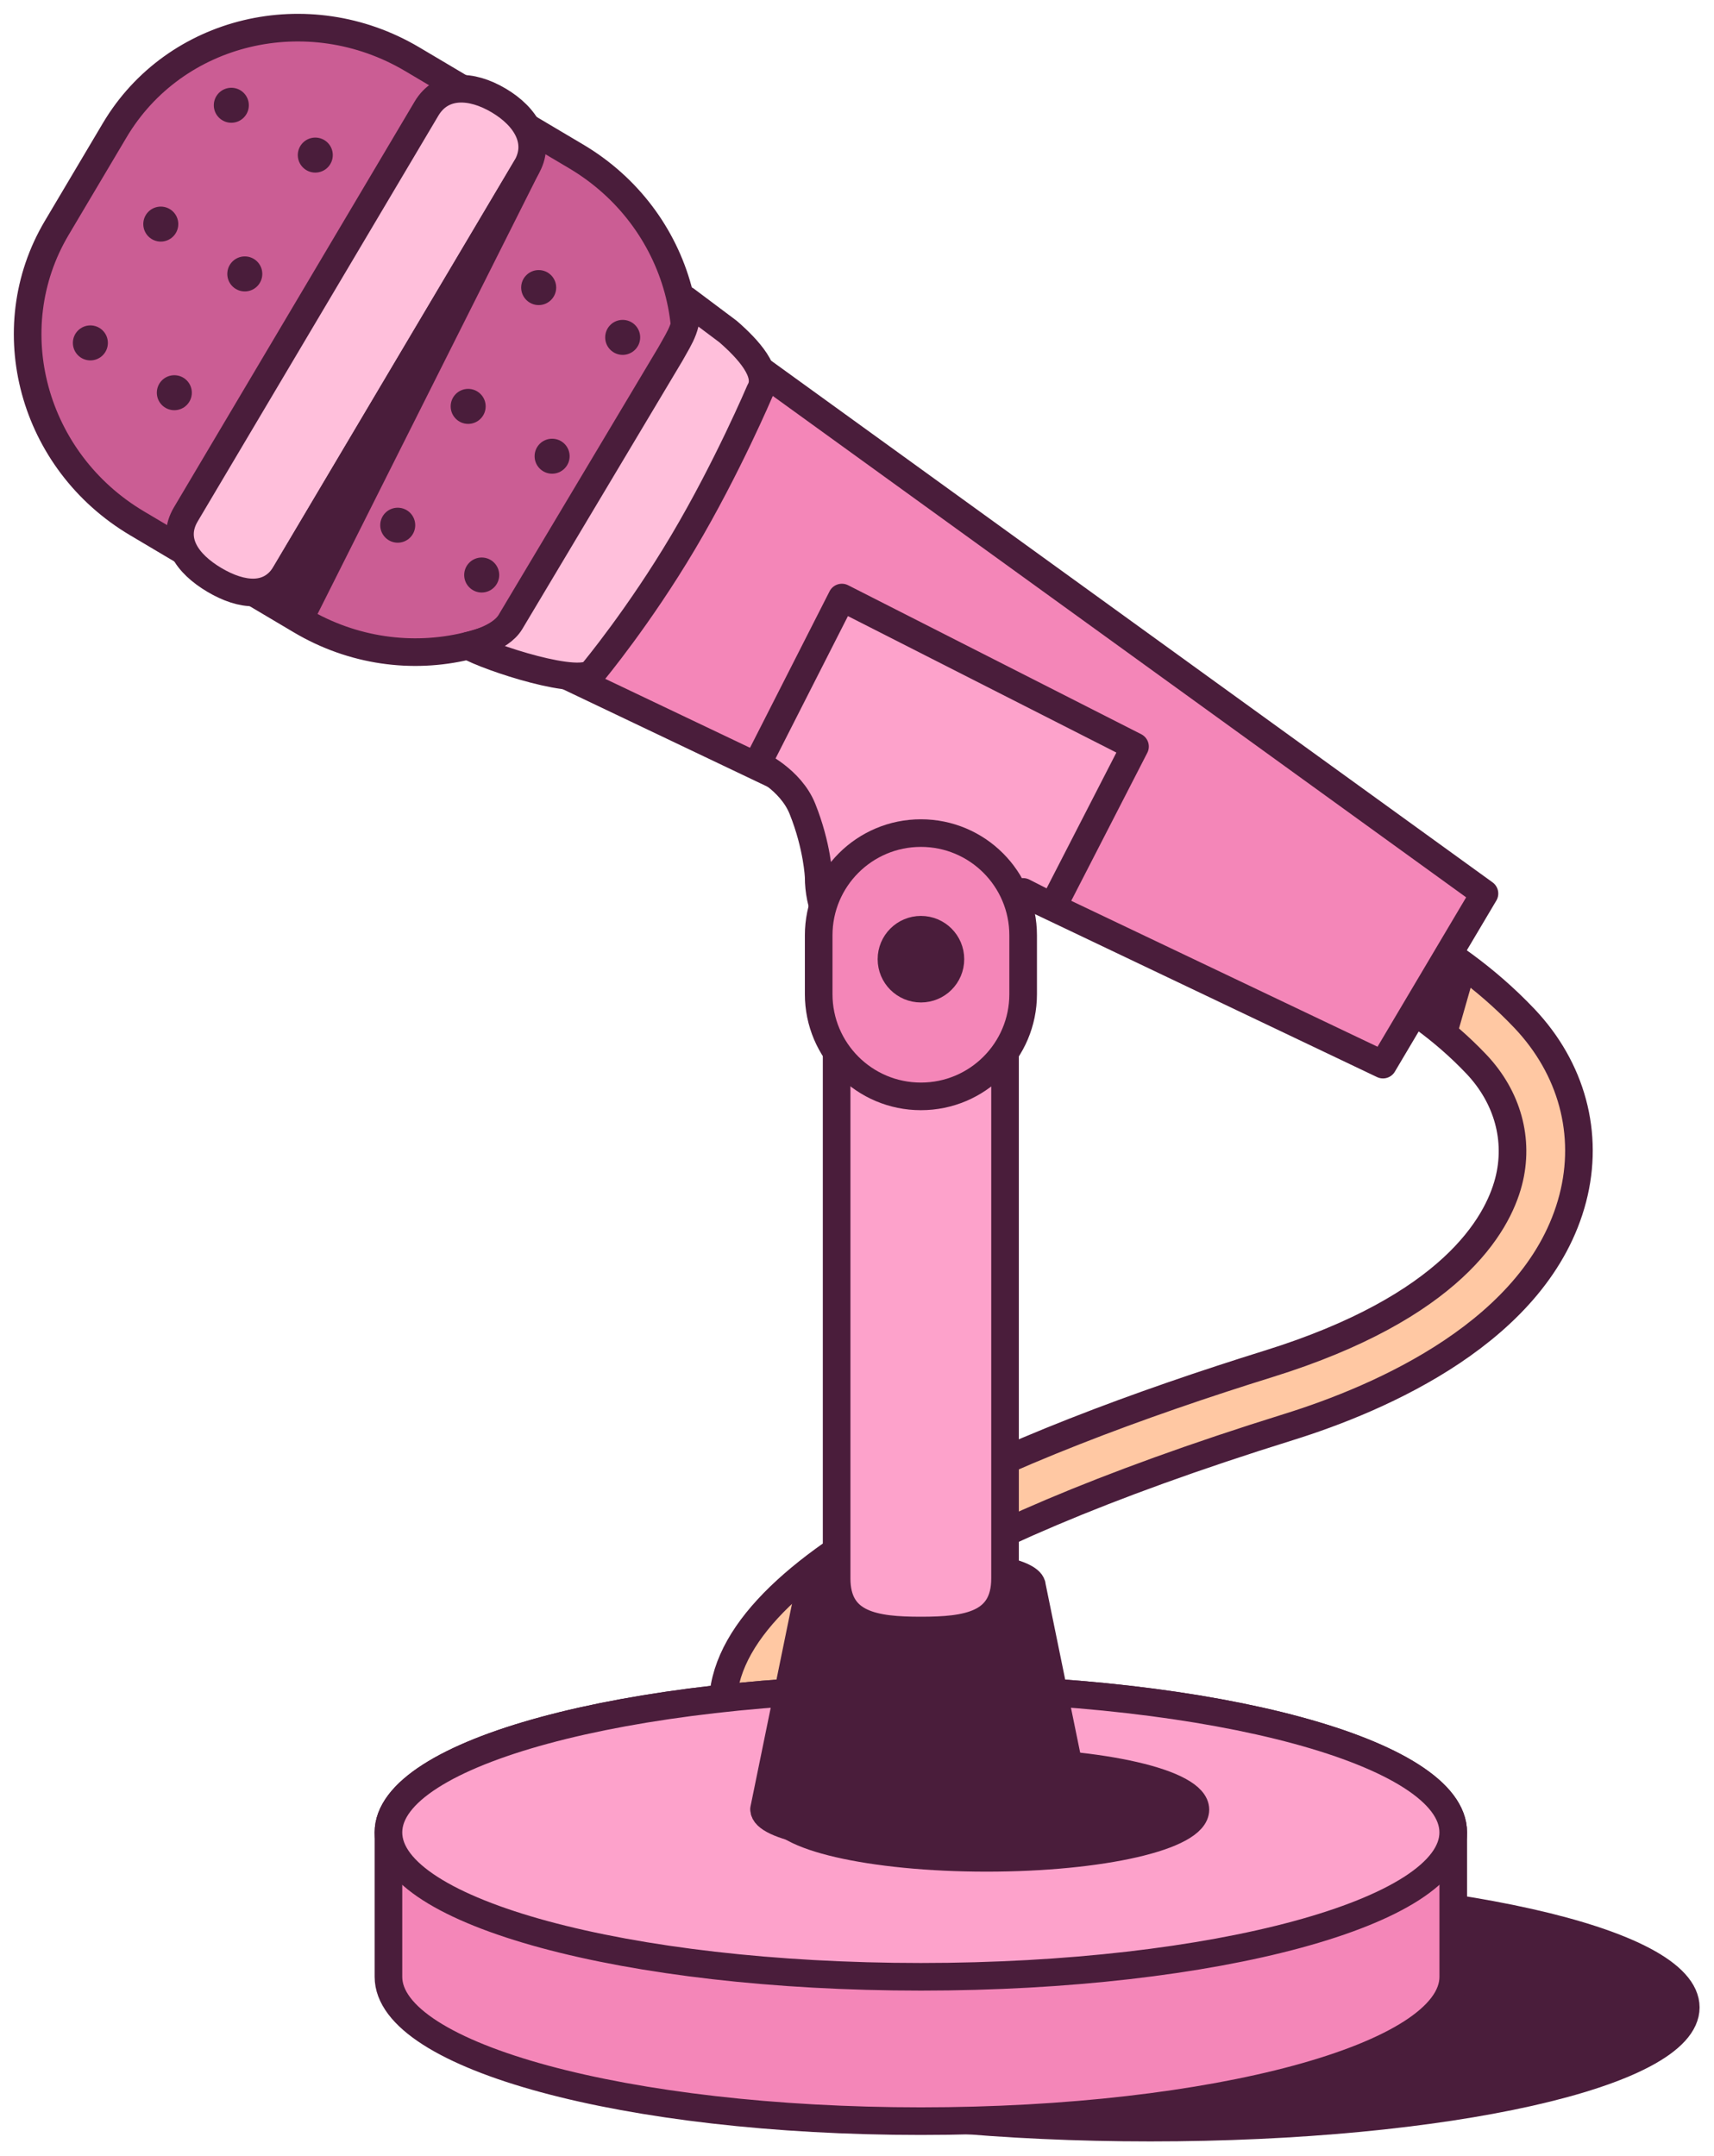 <?xml version="1.0" encoding="utf-8"?>
<svg xmlns="http://www.w3.org/2000/svg" width="62" height="78" viewBox="0 0 62 78" fill="none">
<path d="M41.359 69.288C41.264 69.297 41.167 69.295 41.068 69.28C31.303 67.835 26.426 65.448 26.156 61.983C25.749 56.74 36.668 52.211 45.899 49.335C52.485 47.283 54.158 44.327 54.57 42.747C54.962 41.24 54.536 39.689 53.4 38.492C50.958 35.919 48.07 34.958 48.041 34.948C47.412 34.743 47.067 34.066 47.272 33.436C47.478 32.806 48.155 32.463 48.784 32.667C48.926 32.713 52.284 33.831 55.14 36.841C56.858 38.652 57.497 41.025 56.891 43.352C55.64 48.153 49.914 50.596 46.613 51.625C33.024 55.858 28.389 59.751 28.548 61.797C28.607 62.558 29.71 65.175 41.419 66.907C42.075 67.004 42.527 67.614 42.43 68.269C42.348 68.826 41.895 69.237 41.359 69.288Z" fill="#FFC8A3" stroke="#4A1D3B" stroke-width="0.999" stroke-miterlimit="10"/>
<path d="M41.611 76.969C52.308 76.969 60.979 75.022 60.979 72.621C60.979 70.219 52.308 68.273 41.611 68.273C30.915 68.273 22.244 70.219 22.244 72.621C22.244 75.022 30.915 76.969 41.611 76.969Z" fill="#4A1D3B" stroke="#4A1D3B" stroke-width="0.999" stroke-miterlimit="10" stroke-linecap="round" stroke-linejoin="round"/>
<path d="M52.568 66.29C52.568 63.406 43.945 61.068 33.309 61.068C22.673 61.068 14.051 63.406 14.051 66.29C14.051 67.242 14.051 70.561 14.051 71.513C14.051 74.397 22.673 76.735 33.309 76.735C43.945 76.735 52.568 74.397 52.568 71.513C52.568 70.561 52.568 67.242 52.568 66.29Z" fill="#F486B8" stroke="#4A1D3B" stroke-width="0.999" stroke-miterlimit="10" stroke-linecap="round" stroke-linejoin="round"/>
<path d="M33.309 71.513C43.945 71.513 52.567 69.174 52.567 66.29C52.567 63.406 43.945 61.068 33.309 61.068C22.673 61.068 14.051 63.406 14.051 66.29C14.051 69.174 22.673 71.513 33.309 71.513Z" fill="#FDA2CB" stroke="#4A1D3B" stroke-width="0.999" stroke-miterlimit="10" stroke-linecap="round" stroke-linejoin="round"/>
<path d="M35.685 67.21C39.858 67.21 43.241 66.429 43.241 65.466C43.241 64.503 39.858 63.723 35.685 63.723C31.512 63.723 28.13 64.503 28.13 65.466C28.13 66.429 31.512 67.21 35.685 67.21Z" fill="#4A1D3B" stroke="#4A1D3B" stroke-width="0.999" stroke-miterlimit="10" stroke-linecap="round" stroke-linejoin="round"/>
<path d="M27.637 65.452C27.637 66.075 30.176 66.579 33.31 66.579C36.442 66.579 38.982 66.075 38.982 65.452L37.33 57.387C37.33 56.915 35.53 56.532 33.31 56.532C31.089 56.532 29.288 56.915 29.288 57.387L27.637 65.452Z" fill="#4A1D3B" stroke="#4A1D3B" stroke-width="0.999" stroke-miterlimit="10" stroke-linecap="round" stroke-linejoin="round"/>
<path d="M36.355 57.102C36.355 58.785 34.992 58.987 33.309 58.987C31.627 58.987 30.263 58.785 30.263 57.102V28.38C30.263 26.697 31.627 25.334 33.309 25.334C34.992 25.334 36.355 26.697 36.355 28.38V57.102Z" fill="#FDA2CB" stroke="#4A1D3B" stroke-width="0.999" stroke-miterlimit="10" stroke-linecap="round" stroke-linejoin="round"/>
<path d="M21.652 19.877C19.482 23.537 14.661 24.688 10.885 22.448L4.957 18.932C1.181 16.692 -0.12 11.91 2.05 8.25L4.148 4.714C6.318 1.055 11.139 -0.096 14.915 2.144L20.842 5.659C24.619 7.899 25.92 12.682 23.749 16.341L21.652 19.877Z" fill="#CB5D94" stroke="#4A1D3B" stroke-width="0.999" stroke-miterlimit="10" stroke-linecap="round" stroke-linejoin="round"/>
<path d="M8.855 10.543C9.205 10.543 9.488 10.259 9.488 9.909C9.488 9.56 9.205 9.276 8.855 9.276C8.505 9.276 8.222 9.56 8.222 9.909C8.222 10.259 8.505 10.543 8.855 10.543Z" fill="#4A1D3B"/>
<path d="M6.306 14.84C6.655 14.84 6.939 14.557 6.939 14.207C6.939 13.857 6.655 13.574 6.306 13.574C5.956 13.574 5.673 13.857 5.673 14.207C5.673 14.557 5.956 14.84 6.306 14.84Z" fill="#4A1D3B"/>
<path d="M11.405 6.244C11.755 6.244 12.038 5.96 12.038 5.61C12.038 5.261 11.755 4.977 11.405 4.977C11.055 4.977 10.772 5.261 10.772 5.61C10.772 5.96 11.055 6.244 11.405 6.244Z" fill="#4A1D3B"/>
<path d="M5.816 8.74C6.166 8.74 6.449 8.456 6.449 8.107C6.449 7.757 6.166 7.474 5.816 7.474C5.466 7.474 5.183 7.757 5.183 8.107C5.183 8.456 5.466 8.74 5.816 8.74Z" fill="#4A1D3B"/>
<path d="M3.269 13.038C3.619 13.038 3.902 12.755 3.902 12.405C3.902 12.055 3.619 11.772 3.269 11.772C2.919 11.772 2.636 12.055 2.636 12.405C2.636 12.755 2.919 13.038 3.269 13.038Z" fill="#4A1D3B"/>
<path d="M8.368 4.441C8.717 4.441 9.001 4.158 9.001 3.808C9.001 3.458 8.717 3.175 8.368 3.175C8.018 3.175 7.734 3.458 7.734 3.808C7.734 4.158 8.018 4.441 8.368 4.441Z" fill="#4A1D3B"/>
<path d="M19.971 17.137C20.321 17.137 20.605 16.853 20.605 16.504C20.605 16.154 20.321 15.871 19.971 15.871C19.622 15.871 19.338 16.154 19.338 16.504C19.338 16.853 19.622 17.137 19.971 17.137Z" fill="#4A1D3B"/>
<path d="M17.424 21.435C17.774 21.435 18.058 21.151 18.058 20.802C18.058 20.452 17.774 20.169 17.424 20.169C17.075 20.169 16.791 20.452 16.791 20.802C16.791 21.151 17.075 21.435 17.424 21.435Z" fill="#4A1D3B"/>
<path d="M22.524 12.838C22.873 12.838 23.157 12.555 23.157 12.205C23.157 11.855 22.873 11.572 22.524 11.572C22.174 11.572 21.891 11.855 21.891 12.205C21.891 12.555 22.174 12.838 22.524 12.838Z" fill="#4A1D3B"/>
<path d="M16.935 15.335C17.284 15.335 17.568 15.051 17.568 14.701C17.568 14.352 17.284 14.068 16.935 14.068C16.585 14.068 16.302 14.352 16.302 14.701C16.302 15.051 16.585 15.335 16.935 15.335Z" fill="#4A1D3B"/>
<path d="M14.387 19.633C14.737 19.633 15.02 19.349 15.02 19C15.02 18.65 14.737 18.367 14.387 18.367C14.037 18.367 13.754 18.65 13.754 19C13.754 19.349 14.037 19.633 14.387 19.633Z" fill="#4A1D3B"/>
<path d="M19.486 11.037C19.835 11.037 20.119 10.753 20.119 10.403C20.119 10.054 19.835 9.77 19.486 9.77C19.136 9.77 18.852 10.054 18.852 10.403C18.852 10.753 19.136 11.037 19.486 11.037Z" fill="#4A1D3B"/>
<path d="M10.328 20.747C9.778 21.674 8.749 21.569 7.753 20.978C6.757 20.387 6.171 19.535 6.722 18.607L15.426 3.932C15.976 3.005 17.044 3.044 18.04 3.635C19.036 4.226 19.583 5.144 19.033 6.071L10.328 20.747Z" fill="#FFBFDB" stroke="#4A1D3B" stroke-width="0.999" stroke-miterlimit="10" stroke-linecap="round" stroke-linejoin="round"/>
<path d="M19.033 6.071L9.778 21.674L10.902 22.263L19.033 6.071Z" fill="#4A1D3B" stroke="#4A1D3B" stroke-width="0.999" stroke-miterlimit="10" stroke-linecap="round" stroke-linejoin="round"/>
<path d="M26.888 12.937L24.033 17.751L23.013 19.471L20.158 24.284L50.026 38.514L51.351 36.279L52.371 34.559L53.697 32.325L26.888 12.937Z" fill="#F486B8" stroke="#4A1D3B" stroke-width="0.999" stroke-miterlimit="10" stroke-linecap="round" stroke-linejoin="round"/>
<path d="M21.475 24.28C21.095 24.921 17.623 23.767 16.935 23.359C16.935 23.359 18.087 23.137 18.467 22.496L24.255 12.801C24.597 12.18 24.938 11.746 24.802 10.845L26.335 11.994C27.05 12.615 27.87 13.498 27.49 14.139C27.49 14.139 26.312 16.918 24.714 19.611C23.116 22.306 21.475 24.28 21.475 24.28Z" fill="#FFBFDB" stroke="#4A1D3B" stroke-width="0.999" stroke-miterlimit="10" stroke-linecap="round" stroke-linejoin="round"/>
<path d="M41.056 27.007L30.453 21.617L27.393 27.637C27.393 27.637 28.595 28.184 29.027 29.263C29.572 30.625 29.613 31.725 29.613 31.725C29.613 33.768 31.269 35.423 33.312 35.423C35.093 35.423 36.659 33.944 37.01 32.266L38.075 32.808L41.056 27.007Z" fill="#FDA2CB" stroke="#4A1D3B" stroke-width="0.999" stroke-miterlimit="10" stroke-linecap="round" stroke-linejoin="round"/>
<path d="M37.01 35.965C37.01 38.007 35.355 39.663 33.312 39.663C31.27 39.663 29.614 38.007 29.614 35.965V33.836C29.614 31.794 31.27 30.138 33.312 30.138C35.355 30.138 37.01 31.794 37.01 33.836V35.965Z" fill="#F486B8" stroke="#4A1D3B" stroke-width="0.999" stroke-miterlimit="10" stroke-linecap="round" stroke-linejoin="round"/>
<path d="M33.313 35.766C33.902 35.766 34.379 35.289 34.379 34.7C34.379 34.111 33.902 33.634 33.313 33.634C32.724 33.634 32.247 34.111 32.247 34.7C32.247 35.289 32.724 35.766 33.313 35.766Z" fill="#4A1D3B" stroke="#4A1D3B" stroke-width="0.999" stroke-miterlimit="10" stroke-linecap="round" stroke-linejoin="round"/>
<path d="M52.372 34.56L51.007 36.6L52.606 37.799L53.406 35.001L52.372 34.56Z" fill="#4A1D3B"/>
</svg>